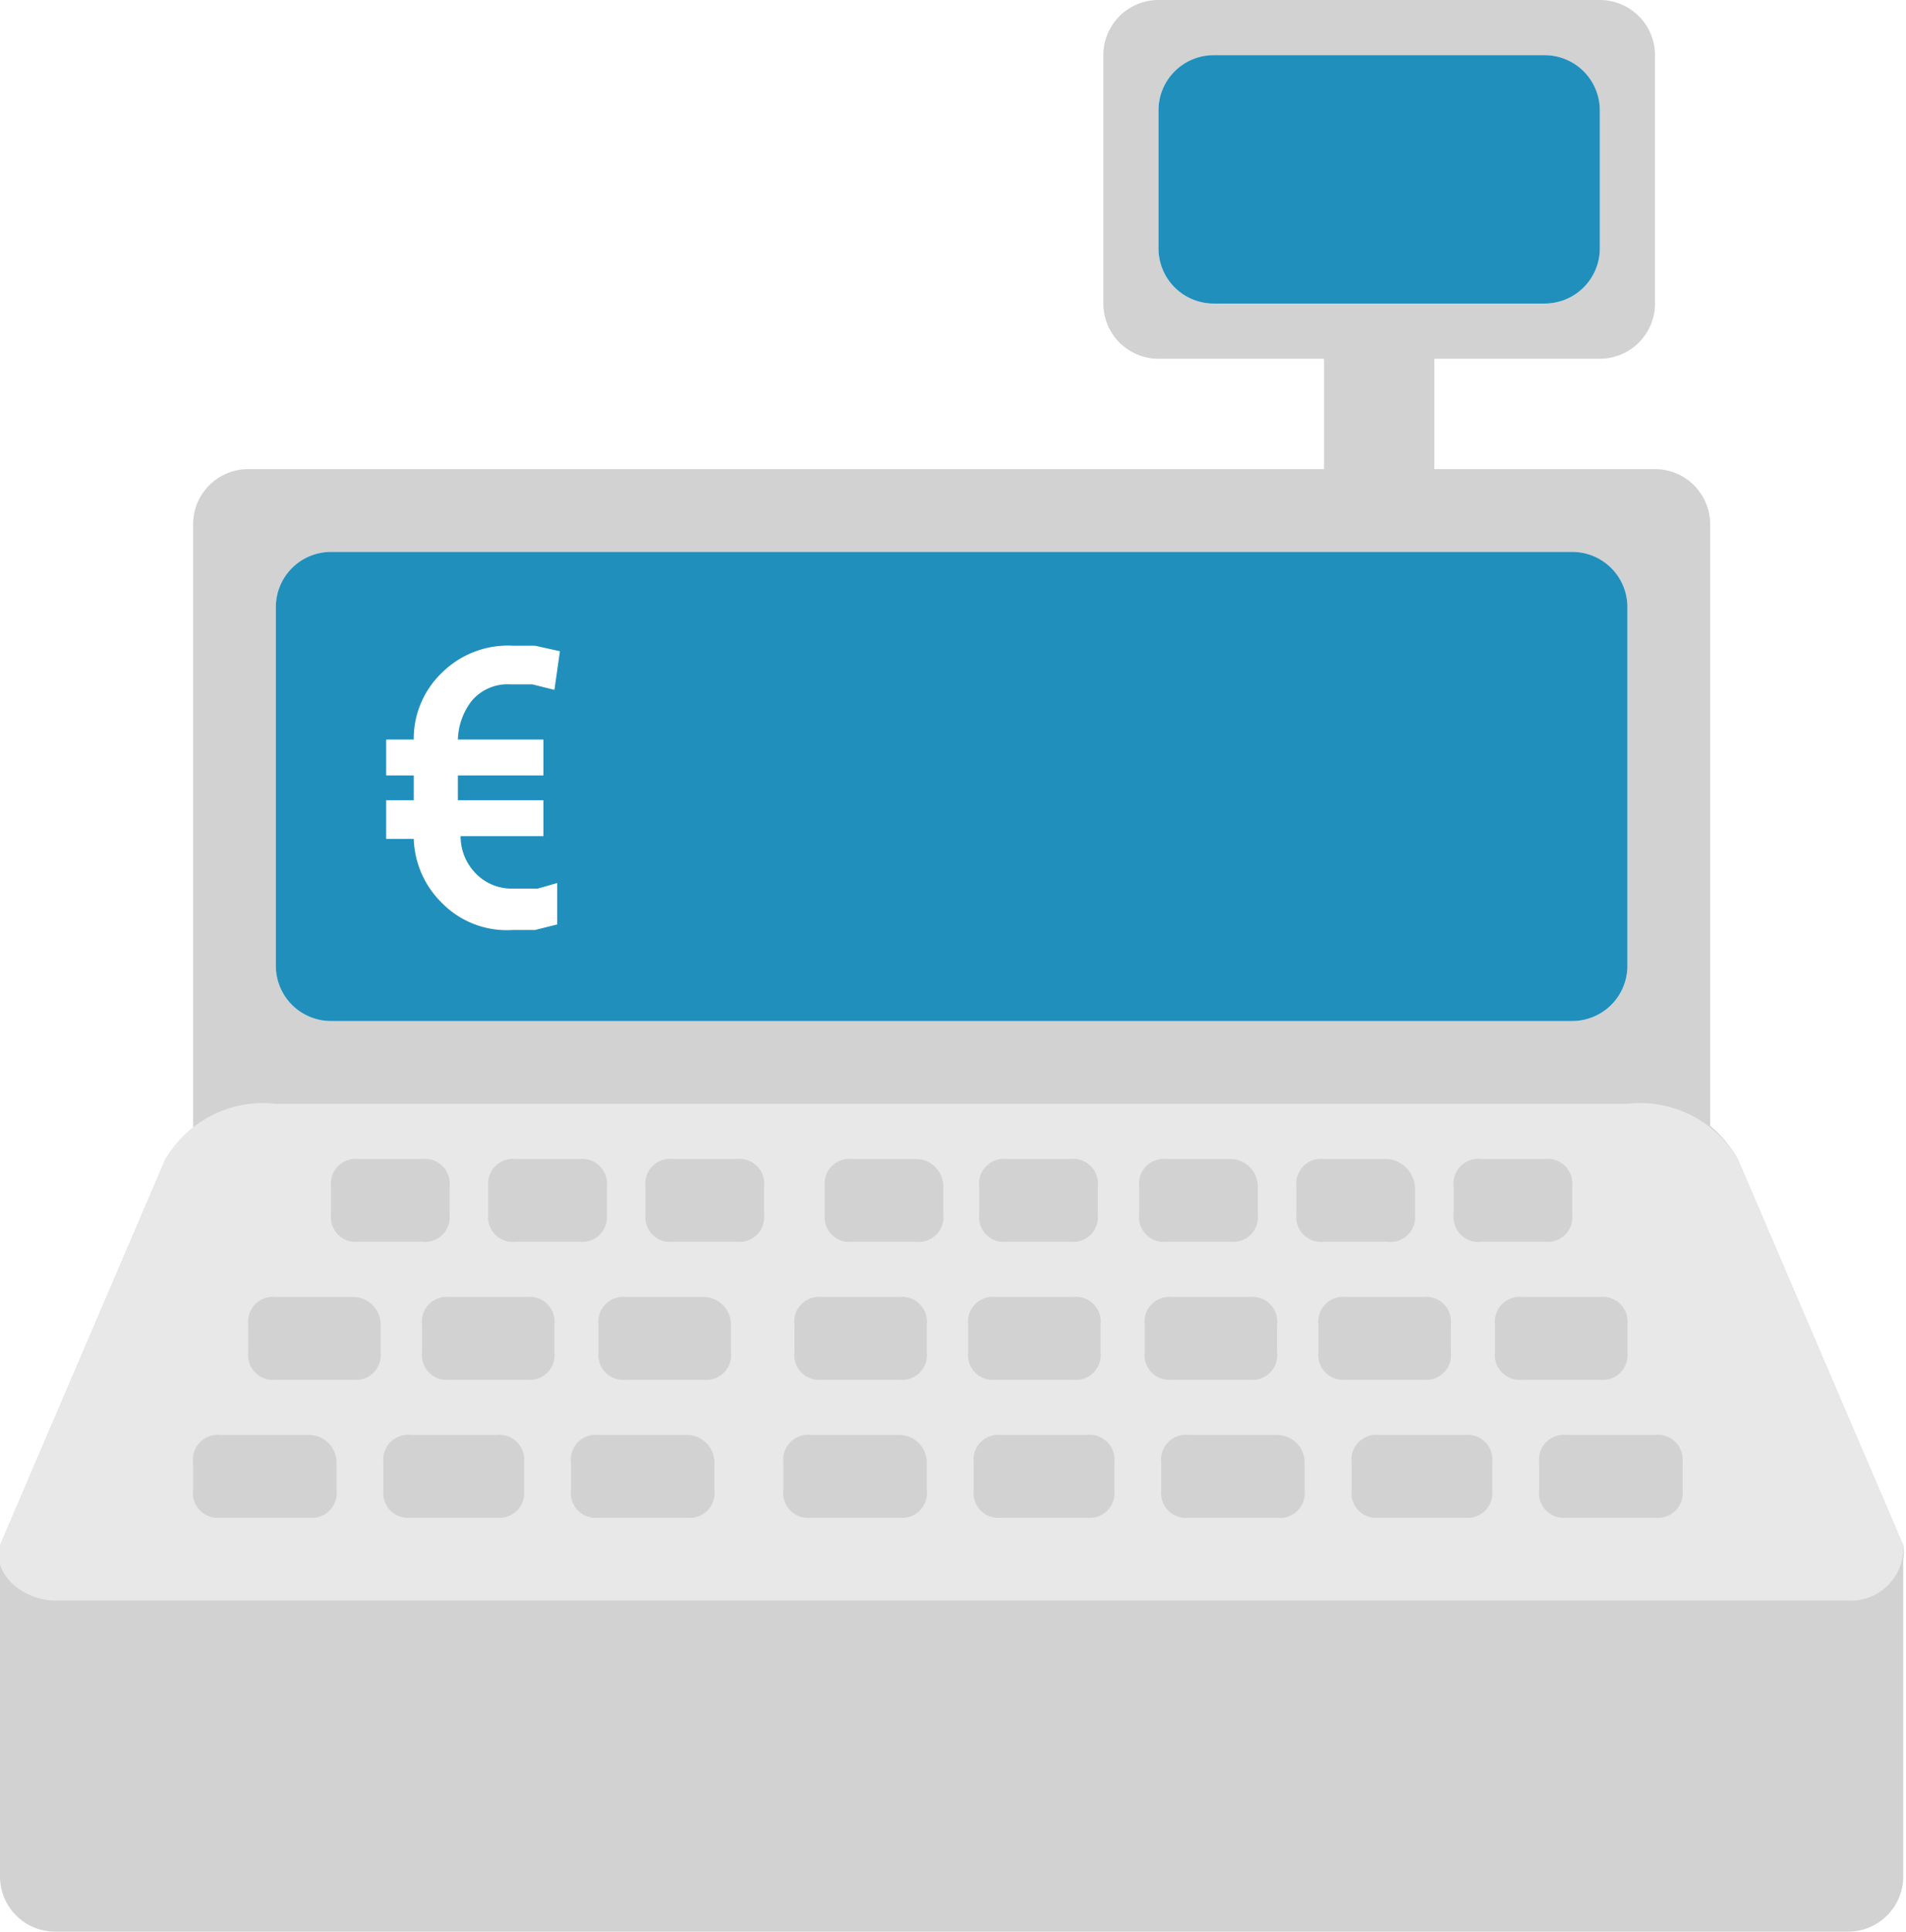 <?xml version="1.0" encoding="utf-8"?><svg id="Calque_1" data-name="Calque 1" xmlns="http://www.w3.org/2000/svg" viewBox="0 0 69.1 70"><title>vente</title><path d="M79,57a4.3,4.3,0,0,0-1-1.2V34a2,2,0,0,0-2-2H68V28h6a2,2,0,0,0,2-2V17a2,2,0,0,0-2-2H58a2,2,0,0,0-2,2v9a2,2,0,0,0,2,2h6v4H25a2,2,0,0,0-2,2V55.9A4.9,4.9,0,0,0,22,57L16,71a1.2,1.2,0,0,0,0,.6V83a2,2,0,0,0,2,2H83a2,2,0,0,0,2-2V71.5a1.4,1.4,0,0,0,0-.5ZM60,26a2,2,0,0,1-2-2V19a2,2,0,0,1,2-2H72a2,2,0,0,1,2,2v5a2,2,0,0,1-2,2H60ZM75,50a2,2,0,0,1-2,2H28a2,2,0,0,1-2-2V37a2,2,0,0,1,2-2H73a2,2,0,0,1,2,2V50Z" transform="translate(-16 -15)" fill="#d2d2d2"/><path d="M85,71L79,57a4.1,4.1,0,0,0-4-2H26a4.1,4.1,0,0,0-4,2L16,71c-0.3,1.1.9,2,2,2H83A1.9,1.9,0,0,0,85,71ZM68.7,58a0.9,0.9,0,0,1,1-1H72a0.9,0.9,0,0,1,1,1v1a0.9,0.9,0,0,1-1,1H69.7a0.9,0.9,0,0,1-1-1V58ZM63,58a0.9,0.9,0,0,1,1-1h2.3a1.1,1.1,0,0,1,1,1v1a0.9,0.9,0,0,1-1,1H64a0.9,0.9,0,0,1-1-1V58ZM51.5,58a0.9,0.9,0,0,1,1-1h2.3a0.9,0.9,0,0,1,1,1v1a0.9,0.9,0,0,1-1,1H52.5a0.9,0.9,0,0,1-1-1V58ZM33.7,58a0.9,0.9,0,0,1,1-1H37a0.9,0.9,0,0,1,1,1v1a0.9,0.9,0,0,1-1,1H34.7a0.9,0.9,0,0,1-1-1V58ZM28,58a0.9,0.9,0,0,1,1-1h2.3a0.9,0.9,0,0,1,1,1v1a0.9,0.9,0,0,1-1,1H29a0.9,0.9,0,0,1-1-1V58Zm0.2,11a0.9,0.9,0,0,1-1,1H24a0.9,0.9,0,0,1-1-1V68a0.9,0.9,0,0,1,1-1h3.2a1,1,0,0,1,1,1v1Zm1.6-5a0.9,0.9,0,0,1-1,1H26a0.9,0.9,0,0,1-1-1V63a0.9,0.9,0,0,1,1-1h2.8a1,1,0,0,1,1,1v1ZM35,69a0.9,0.9,0,0,1-1,1H30.9a0.9,0.9,0,0,1-1-1V68a0.9,0.9,0,0,1,1-1H34a0.9,0.9,0,0,1,1,1v1Zm1.1-5a0.9,0.9,0,0,1-1,1H32.3a0.9,0.9,0,0,1-1-1V63a0.9,0.9,0,0,1,1-1h2.8a0.9,0.9,0,0,1,1,1v1Zm5.8,5a0.9,0.9,0,0,1-1,1H37.7a0.9,0.9,0,0,1-1-1V68a0.9,0.9,0,0,1,1-1h3.2a1,1,0,0,1,1,1v1Zm0.6-5a0.9,0.9,0,0,1-1,1H38.7a0.9,0.9,0,0,1-1-1V63a0.9,0.9,0,0,1,1-1h2.8a1,1,0,0,1,1,1v1Zm1.2-5a0.9,0.9,0,0,1-1,1H40.4a0.9,0.9,0,0,1-1-1V58a0.9,0.9,0,0,1,1-1h2.3a0.9,0.9,0,0,1,1,1v1Zm5.9,10a0.9,0.9,0,0,1-1,1H45.4a0.9,0.9,0,0,1-1-1V68a0.9,0.9,0,0,1,1-1h3.2a1,1,0,0,1,1,1v1Zm0-5a0.9,0.9,0,0,1-1,1H45.8a0.9,0.9,0,0,1-1-1V63a0.9,0.9,0,0,1,1-1h2.8a0.9,0.9,0,0,1,1,1v1Zm0.6-5a0.9,0.9,0,0,1-1,1H46.9a0.9,0.9,0,0,1-1-1V58a0.9,0.9,0,0,1,1-1h2.3a1,1,0,0,1,1,1v1Zm0.9,4a0.9,0.9,0,0,1,1-1h2.8a0.9,0.9,0,0,1,1,1v1a0.9,0.9,0,0,1-1,1H52.1a0.9,0.9,0,0,1-1-1V63Zm5.3,6a0.9,0.9,0,0,1-1,1H52.3a0.9,0.9,0,0,1-1-1V68a0.9,0.9,0,0,1,1-1h3.1a0.9,0.9,0,0,1,1,1v1Zm0.9-11a0.9,0.9,0,0,1,1-1h2.3a1,1,0,0,1,1,1v1a0.9,0.9,0,0,1-1,1H58.3a0.9,0.9,0,0,1-1-1V58Zm0.2,6V63a0.9,0.9,0,0,1,1-1h2.8a0.9,0.9,0,0,1,1,1v1a0.9,0.9,0,0,1-1,1H58.5A0.9,0.9,0,0,1,57.5,64Zm5.8,5a0.9,0.9,0,0,1-1,1H59.1a0.9,0.9,0,0,1-1-1V68a0.9,0.9,0,0,1,1-1h3.2a1,1,0,0,1,1,1v1Zm0.5-5V63a0.9,0.9,0,0,1,1-1h2.8a0.9,0.9,0,0,1,1,1v1a0.9,0.9,0,0,1-1,1H64.8A0.9,0.9,0,0,1,63.8,64Zm6.3,5a0.9,0.9,0,0,1-1,1H66a0.9,0.9,0,0,1-1-1V68a0.9,0.9,0,0,1,1-1h3.1a0.9,0.9,0,0,1,1,1v1Zm0.1-5V63a0.9,0.9,0,0,1,1-1H74a0.9,0.9,0,0,1,1,1v1a0.9,0.9,0,0,1-1,1H71.2A0.9,0.9,0,0,1,70.2,64ZM77,69a0.9,0.9,0,0,1-1,1H72.8a0.9,0.9,0,0,1-1-1V68a0.9,0.9,0,0,1,1-1H76a0.9,0.9,0,0,1,1,1v1Z" transform="translate(-16 -15)" fill="#e8e8e8"/><path id="couleur" d="M58,24V19a2,2,0,0,1,2-2H72a2,2,0,0,1,2,2v5a2,2,0,0,1-2,2H60A2,2,0,0,1,58,24ZM75,37V50a2,2,0,0,1-2,2H28a2,2,0,0,1-2-2V37a2,2,0,0,1,2-2H73A2,2,0,0,1,75,37ZM32.6,41.8h0a2.4,2.4,0,0,1,.5-1.4,1.7,1.7,0,0,1,1.4-.6h0.8L36.1,40l0.2-1.4-0.9-.2H34.6a3.4,3.4,0,0,0-2.6,1,3.3,3.3,0,0,0-1,2.4H30v1.3h1V44H30v1.4h1a3.4,3.4,0,0,0,1,2.3,3.3,3.3,0,0,0,2.6,1h0.8l0.8-.2V47l-0.7.2H34.6a1.8,1.8,0,0,1-1.4-.6,1.9,1.9,0,0,1-.5-1.3h3V44H32.6V43.1h3.1V41.8H32.6Z" transform="translate(-16 -15)" fill="#208fbc"/></svg>